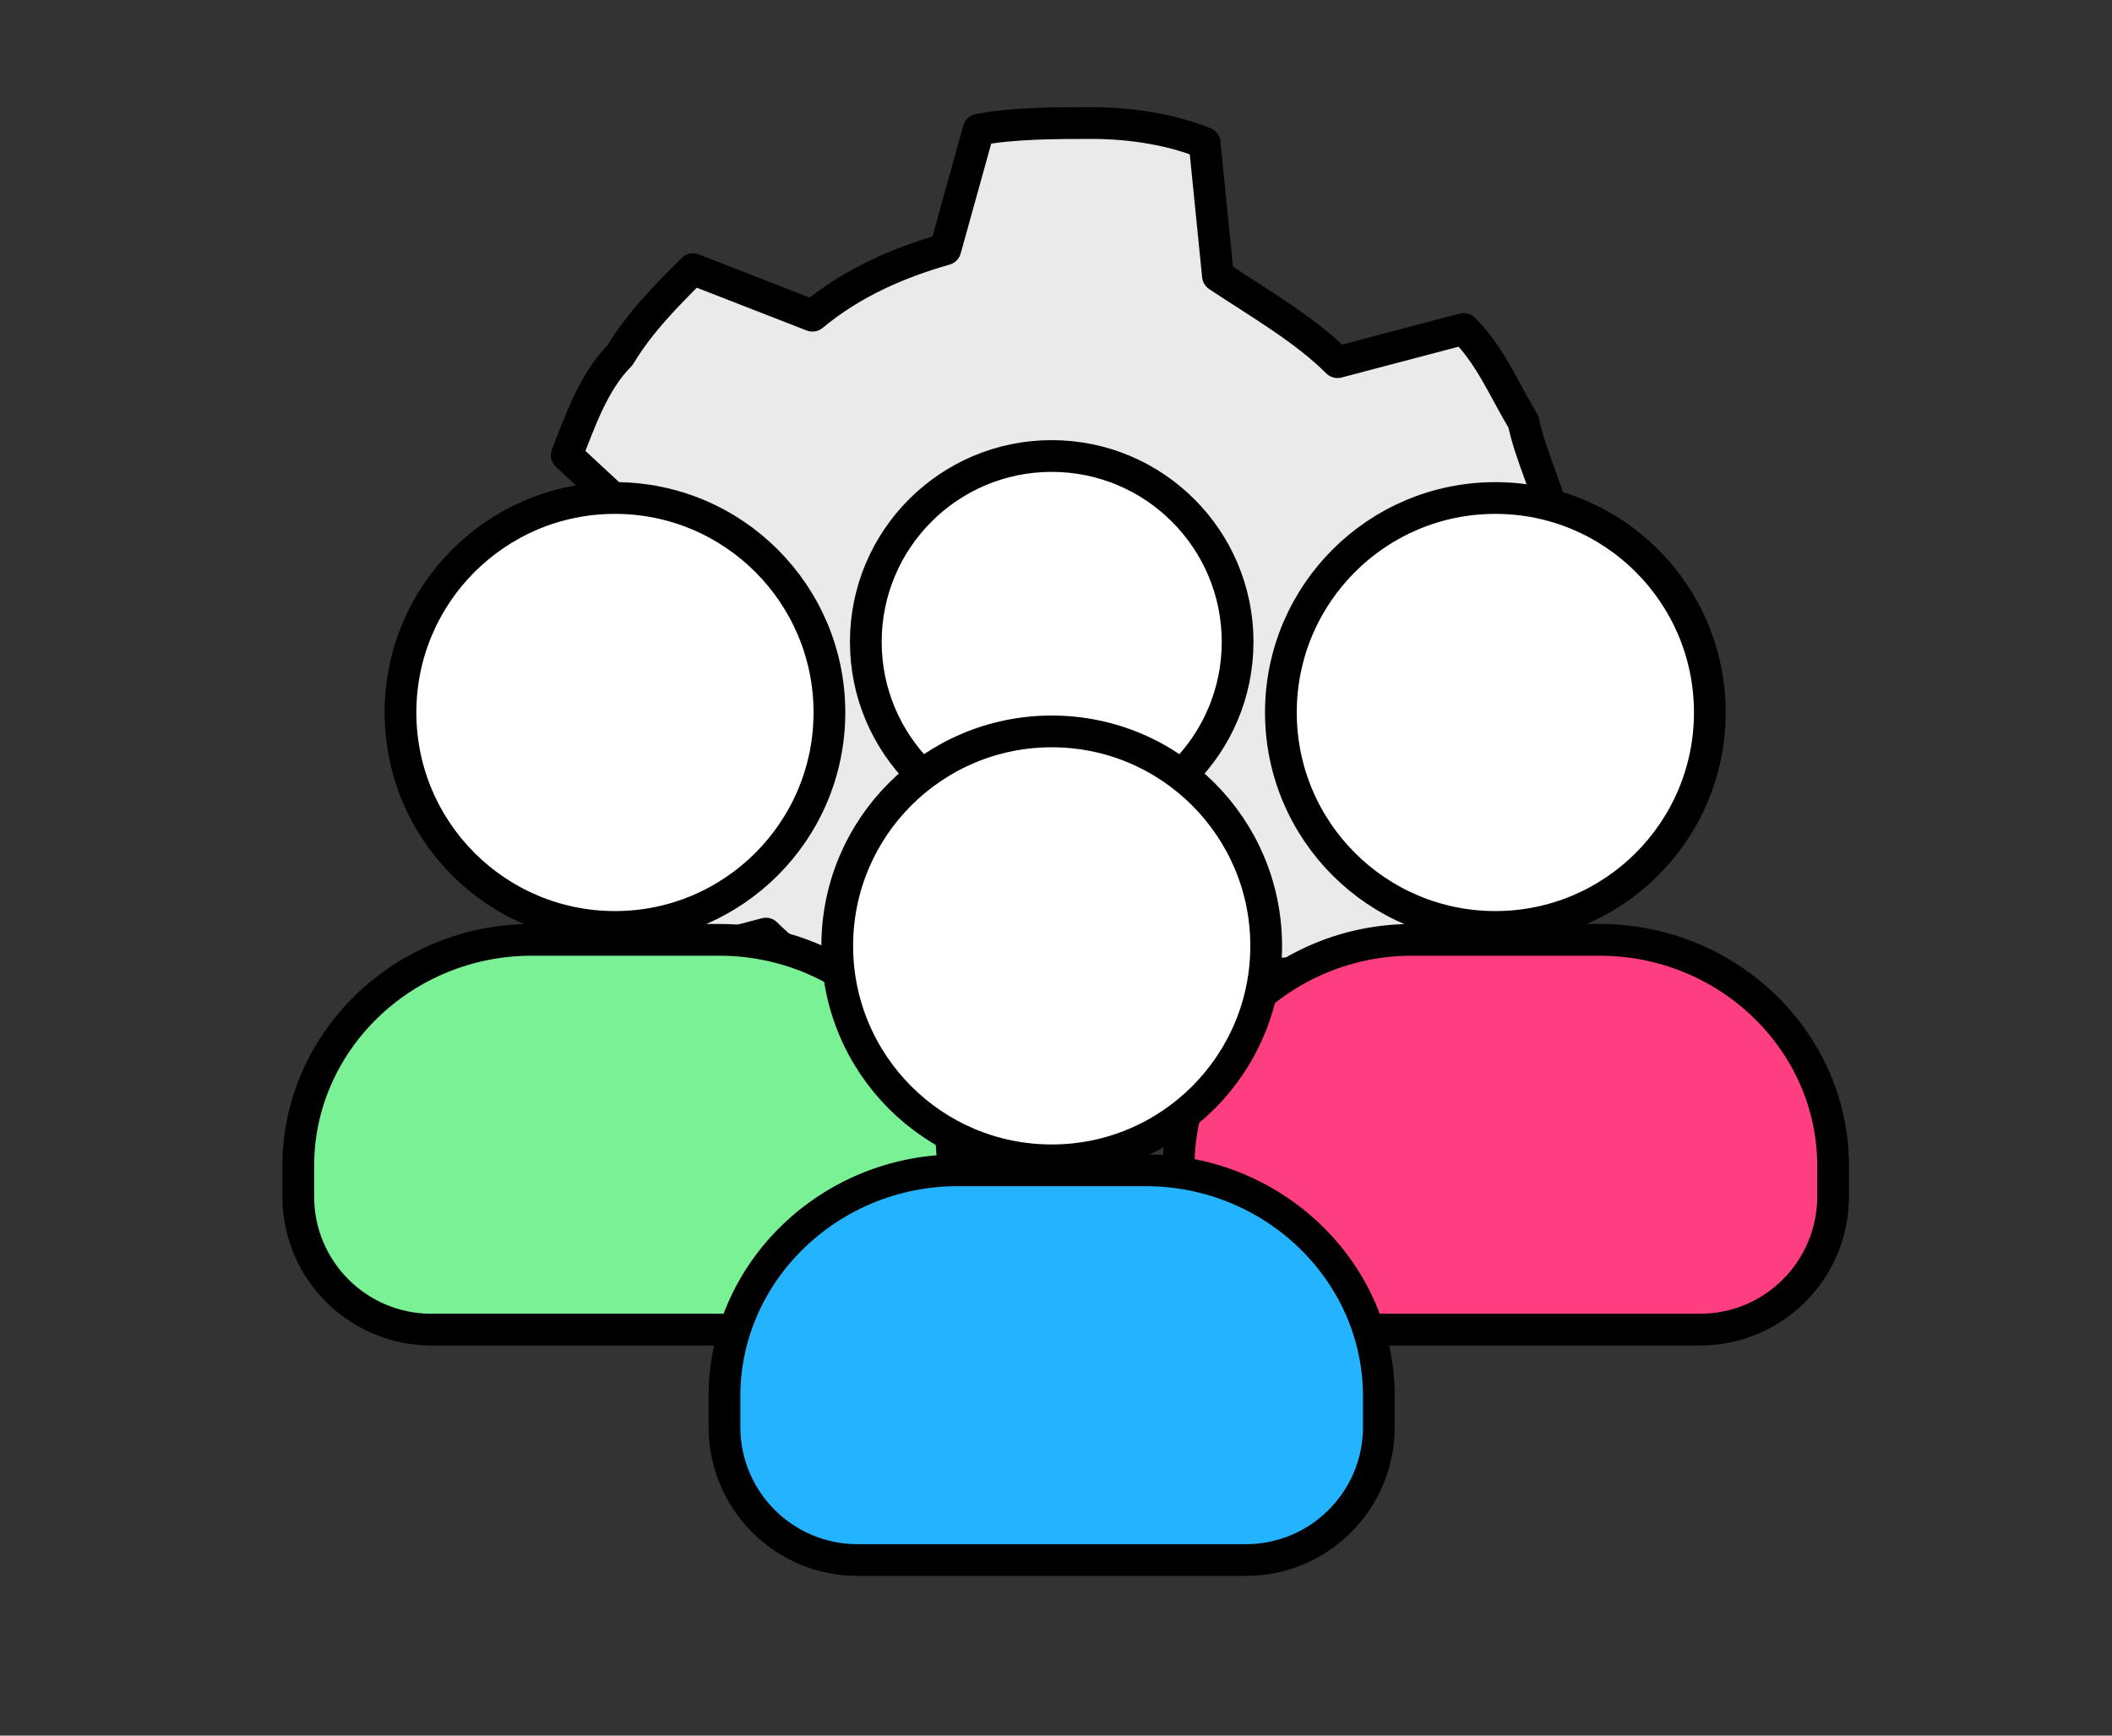 <?xml version="1.0" encoding="UTF-8"?>
<svg id="Layer_1" xmlns="http://www.w3.org/2000/svg" version="1.1" viewBox="0 0 199.61 164.04">
  <rect x="0" y="0" width="199.61" height="164.04" fill="#333333" stroke="none"/>
  <!-- Generator: Adobe Illustrator 29.5.1, SVG Export Plug-In . SVG Version: 2.1.0 Build 141)  -->
  <defs>
    <style>
      .st0 {
        fill: #7bf196;
      }

      .st0, .st1, .st2, .st3, .st4 {
        stroke: #000;
        stroke-linecap: round;
        stroke-linejoin: round;
        stroke-width: 3px;
      }

      .st1 {
        fill: #23b3ff;
      }

      .st2 {
        fill: #eaeaea;
      }

      .st3 {
        fill: #fff;
      }

      .st4 {
        fill: #ff3d81;
      }
    </style>
  </defs>
  <path class="st2" d="M137.08,63.12v-6.91l10.05-6.28c-.63-3.14-2.51-6.91-3.14-10.05-1.88-3.14-3.14-6.28-5.65-8.79l-11.93,3.14c-3.14-3.14-7.54-5.65-11.3-8.16l-1.26-12.56c-3.14-1.26-6.91-1.88-10.68-1.88-3.14,0-7.54,0-10.68.63l-3.14,11.3c-4.4,1.26-8.79,3.14-12.56,6.28l-11.3-4.4c-2.51,2.51-5.02,5.02-6.91,8.16-2.51,2.51-3.77,6.28-5.02,9.42l8.79,8.16c-.63,2.51-1.26,4.4-1.26,6.91v6.91l-9.42,7.54c.63,3.14,2.51,6.91,3.14,10.05,1.88,3.14,3.14,6.28,5.65,8.79l11.93-3.14c3.14,3.14,7.54,5.65,11.3,8.16l1.26,12.56c3.14,1.26,6.91,1.88,10.68,1.88s7.54,0,10.68-.63l2.51-11.93c4.4-1.26,8.79-3.14,12.56-6.28l11.3,5.02c2.51-2.51,5.02-5.02,6.91-8.16,2.51-2.51,3.77-6.28,5.02-9.42l-8.79-8.16c.63-3.14,1.26-5.65,1.26-8.16Z"/>
  <circle class="st3" cx="99.4" cy="60.67" r="17.57"/>
  <g>
    <g>
      <path class="st0" d="M50.25,88.83c-12.13,0-22.06,9.61-22.06,21.36v2.9h0c0,6.95,5.63,12.58,12.58,12.58h36.69c6.95,0,12.58-5.63,12.58-12.58h0v-2.9c0-11.75-9.92-21.36-22.06-21.36h-17.74Z"/>
      <circle class="st3" cx="58.12" cy="67.34" r="20.27"/>
    </g>
    <g>
      <path class="st4" d="M133.46,88.83c-12.13,0-22.06,9.61-22.06,21.36v2.9h0c0,6.95,5.63,12.58,12.58,12.58h36.69c6.95,0,12.58-5.63,12.58-12.58h0v-2.9c0-11.75-9.92-21.36-22.06-21.36h-17.74Z"/>
      <circle class="st3" cx="141.33" cy="67.34" r="20.27"/>
    </g>
    <g>
      <path class="st1" d="M90.53,110.61c-12.13,0-22.06,9.61-22.06,21.36v2.9h0c0,6.95,5.63,12.58,12.58,12.58h36.69c6.95,0,12.58-5.63,12.58-12.58h0v-2.9c0-11.75-9.92-21.36-22.06-21.36h-17.74Z"/>
      <circle class="st3" cx="99.4" cy="89.4" r="20.27"/>
    </g>
  </g>
</svg>